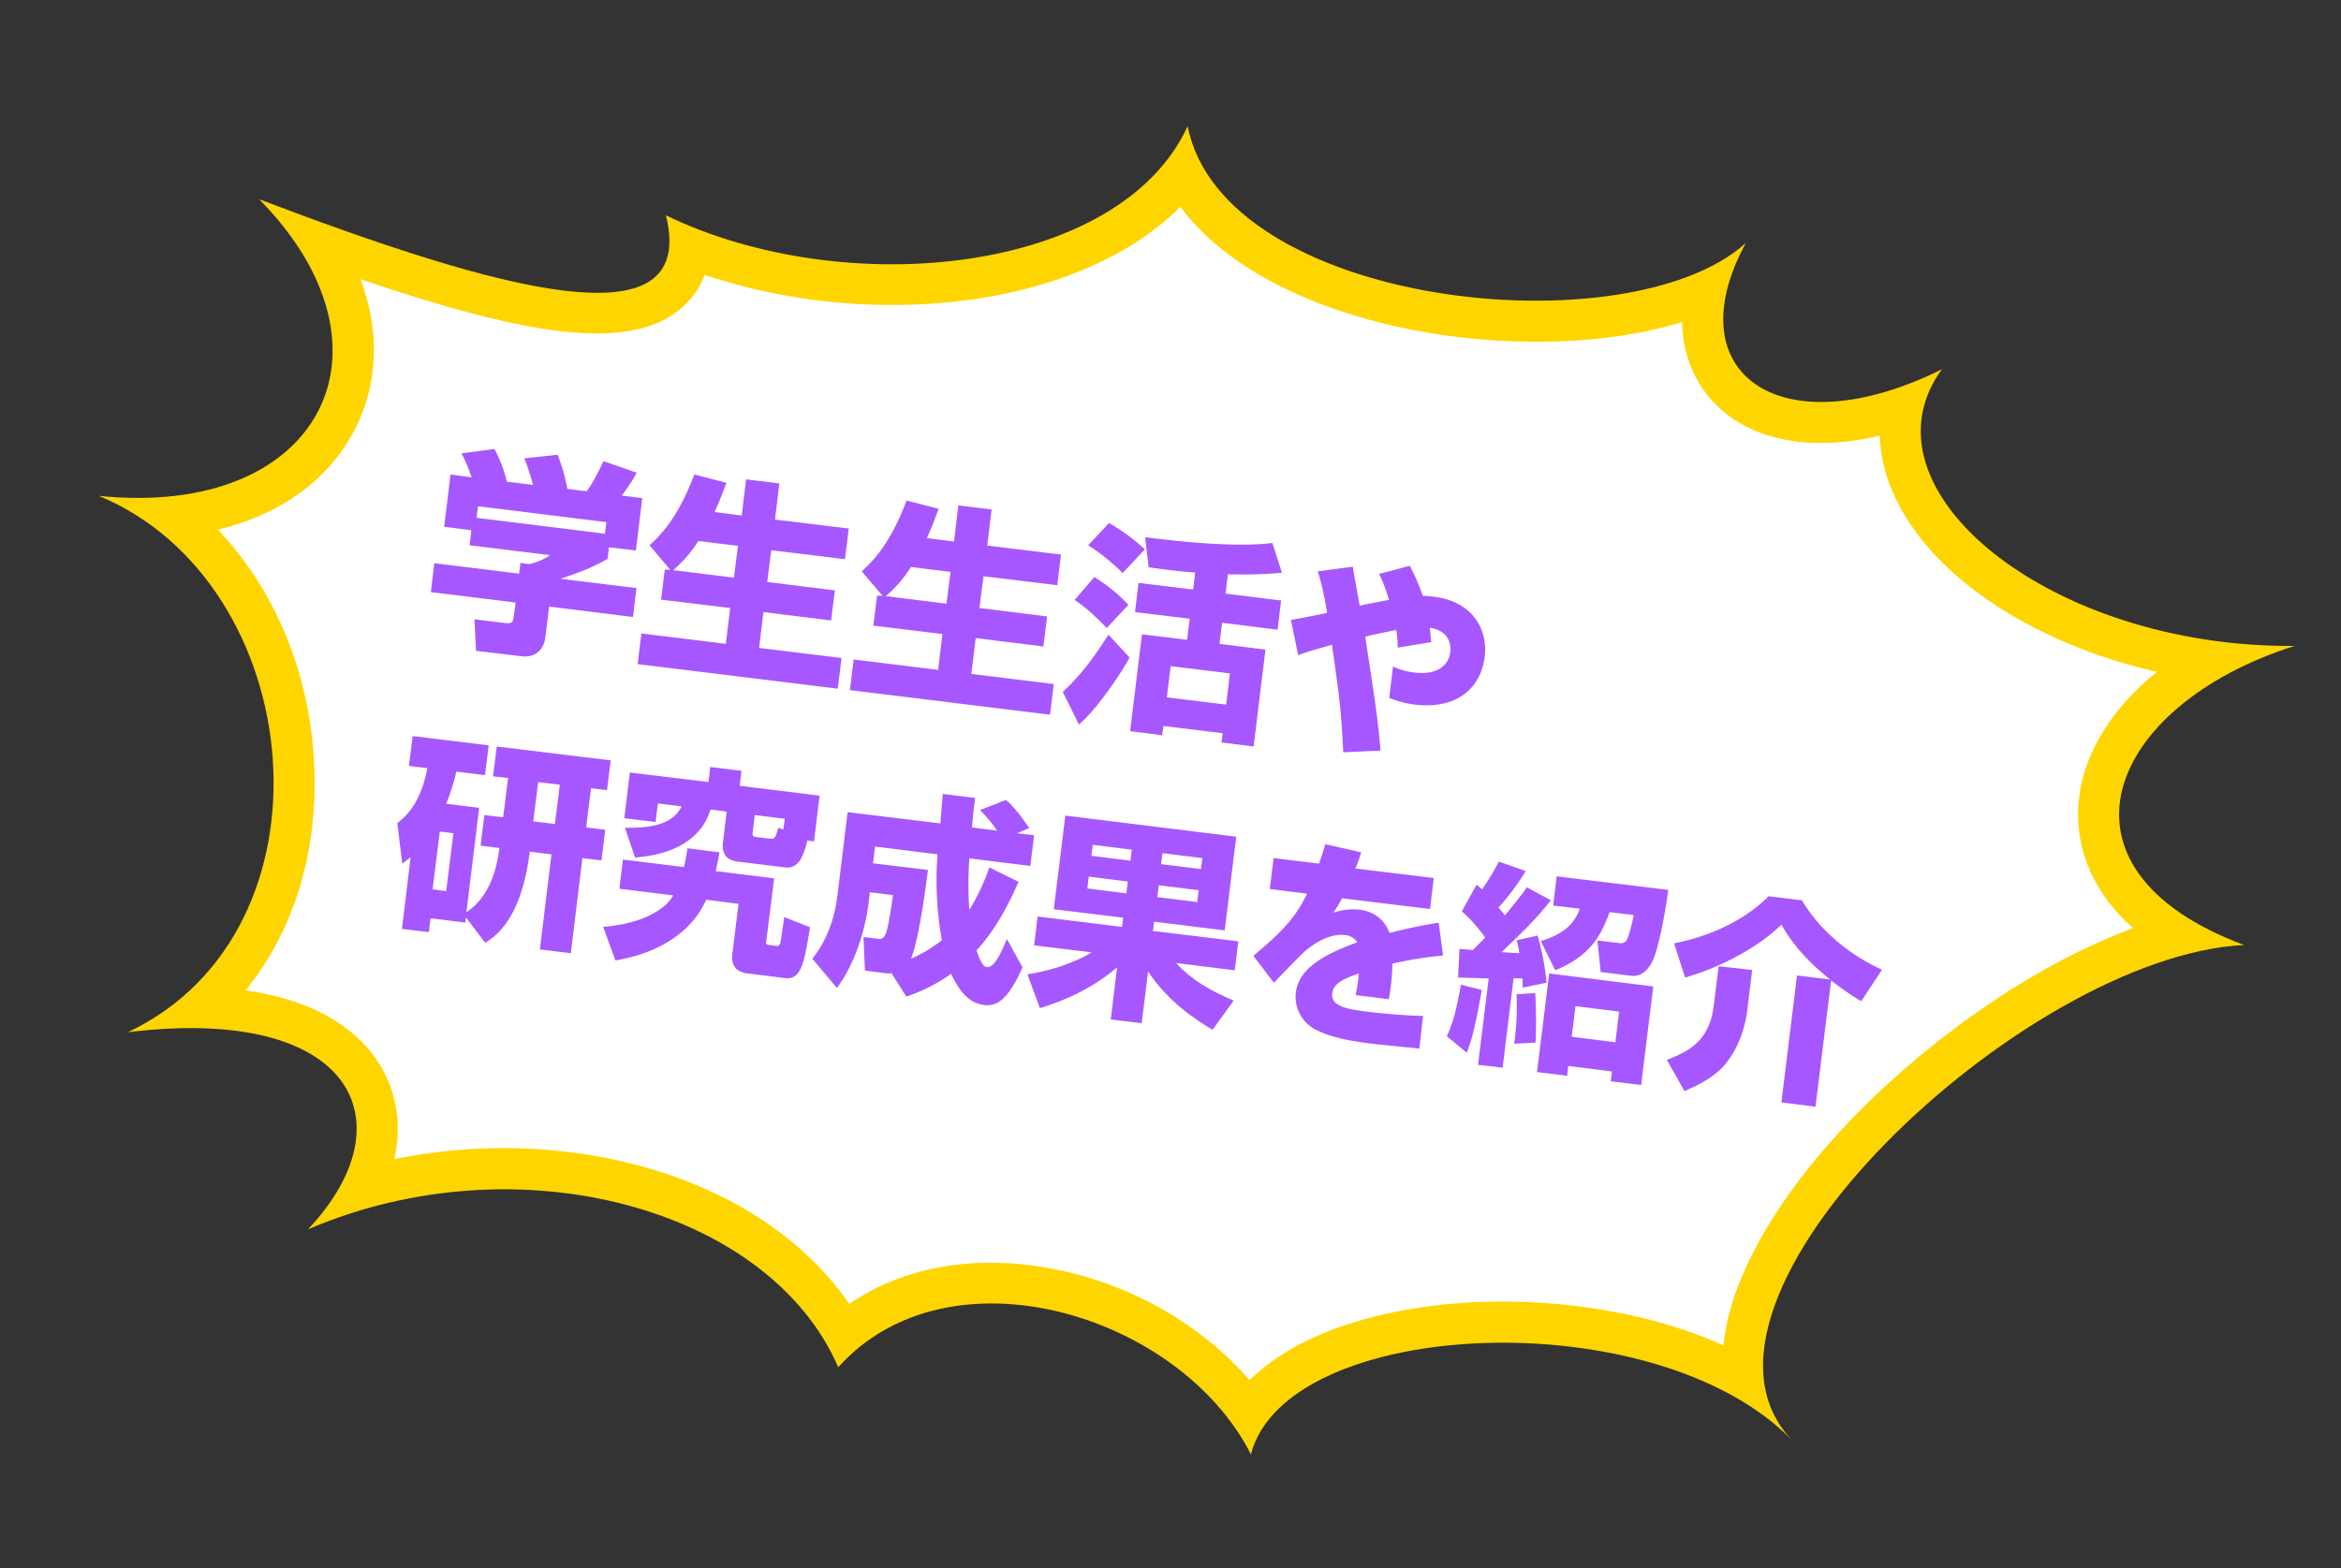 <svg id="レイヤー_1" data-name="レイヤー 1" xmlns="http://www.w3.org/2000/svg" viewBox="0 0 809.5 542.5"><rect x="0" y="0" width="809.5" height="542.5" fill="#333333" stroke="none"/><defs><style>.cls-1{fill:#ffd500;}.cls-2{fill:#fff;}.cls-3{isolation:isolate;}.cls-4{fill:#a657ff;}</style></defs><g id="グループ_30" data-name="グループ 30"><g id="グループ_15" data-name="グループ 15"><path id="パス_10" data-name="パス 10" class="cls-1" d="M230.271,74.487C292.565,104.603,387.281,94.672,410.674,43.643c12.366,62.573,152.112,77.314,193.012,40.424-24.72,45.426,12.422,71.144,67.781,43.686-30.075,41.444,37.334,96.368,121.949,95.675-64.999,20.632-87.959,77.156-17.437,103.446-75.703,3.601-203.261,122.643-156.158,171.447-47.103-48.804-174.884-42.832-187.27,4.713-24.665-48.568-104.41-72.767-142.694-30.114-23.773-55.007-110.712-78.88-183.353-47.701,34.972-37.014,15.992-77.73-62.253-68.195,74.245-35.214,62.596-155.329-10.067-185.51,76.609,7.895,106.584-50.789,55.418-102.611C172.192,100.301,241.608,120.008,230.271,74.487Z"/><path id="パス_11" data-name="パス 11" class="cls-2" d="M432.074,477.384c-18.354-21.195-46.145-36.093-76.021-39.761-23.821-2.925-45.356,1.786-62.398,13.395-19.324-28.064-54.244-47.263-96.825-52.491a187.364,187.364,0,0,0-60.549,2.439,43.823,43.823,0,0,0-1.258-25.04c-3.756-10.436-15.256-28.371-50.109-33.355,16.02-19.695,24.571-45.847,23.825-75.056-.791-32.942-13.124-62.969-33.376-84.296,22.327-5.419,39.28-17.947,48.059-36.112,7.458-15.607,7.692-33.109,1.267-50.522,29.691,10.094,51.559,15.801,68.432,17.873h0c21.737,2.669,36.564-.75,45.225-10.567a26.612,26.612,0,0,0,5.314-8.818,199.534,199.534,0,0,0,39.214,8.845c28.982,3.559,58.41,1.026,82.802-7.263,17.451-5.917,31.796-14.433,42.477-25.111,19.717,26.5,59.501,40.554,95.431,44.965,24.317,2.986,53.7,2.463,78.106-5.119a41.993,41.993,0,0,0,4.543,18.794c6.415,12.576,18.935,20.561,35.213,22.56,8.834,1.085,18.395.344,28.561-2.034a52.412,52.412,0,0,0,4.62,19.811c12.341,28.315,47.73,51.904,91.239,61.88-16.889,13.643-26.824,30.559-27.27,48.135-.226,10.047,2.562,25.905,19.004,40.518-20.474,7.561-42.451,19.975-63.799,36.295-34.684,26.47-61.011,57.896-72.236,86.139a80.571,80.571,0,0,0-5.608,21.88c-14.7-6.641-31.765-11.255-50.524-13.558-27.295-3.351-54.839-1.394-77.361,5.614C452.891,462.107,440.775,468.881,432.074,477.384Z"/></g><g class="cls-3"><path class="cls-4" d="M163.09,165.115a60.995,60.995,0,0,0-3.5-8.3l11.4-1.5a47.506,47.506,0,0,1,4.3,11.3l9,1.1a73.771,73.771,0,0,0-3-9.2l11.5-1.2a59.196,59.196,0,0,1,3.4,11.8l6.7.8c2.9-3.9,5.1-9.1,5.8-10.4l11.5,4a63.461,63.461,0,0,1-5.2,7.9l7.1.9-2.2,18.1-9.3-1.1-.5,4c-4.6,2.6-7.7,4-16.3,6.9l26.3,3.2-1.2,10-29-3.6-1.3,10.5c-.5,4.5-3.6,7.2-8.1,6.7l-15.9-1.9-.5-10.9,10.6,1.3c2,.2,2.7.1,3-2.5l.6-4.6-29.3-3.6,1.2-10,29.3,3.6.5-3.7,2.9.4a19.22,19.22,0,0,0,7.3-3.1l-27.8-3.4.6-5.2-9.4-1.2,2.2-18.1Zm46.6,15.5-44.4-5.5-.5,4,44.4,5.5Z"/><path class="cls-4" d="M231.79,197.115l-7.2-8.5c3.3-3,9.7-9,15.5-24.5l11.1,2.9c-1.1,2.8-2.3,6.3-4.1,10.1l9.4,1.2,1.5-12.5,11.5,1.4-1.5,12.5,25.5,3.1-1.3,10.6-25.5-3.1-1.4,11,23.4,2.9-1.3,10.4-23.4-2.9-1.5,12.4,28.5,3.5-1.3,10.6-69.2-8.5,1.3-10.6,29.2,3.6,1.5-12.4-23.9-2.9,1.3-10.4Zm22,2.7,1.4-11-13.7-1.7a44.294,44.294,0,0,1-8.7,10.1Z"/><path class="cls-4" d="M305.19,206.115l-7.2-8.5c3.3-3,9.7-9,15.5-24.5l11.1,2.9c-1.1,2.8-2.3,6.3-4.1,10.1l9.4,1.2,1.5-12.5,11.5,1.4-1.5,12.5,25.5,3.1-1.3,10.6-25.5-3.1-1.4,11,23.4,2.9-1.3,10.4-23.4-2.9-1.5,12.4,28.5,3.5-1.3,10.6-69.2-8.5,1.3-10.6,29.2,3.6,1.5-12.4-23.9-2.9,1.3-10.4Zm22.1,2.7,1.4-11-13.7-1.7a44.294,44.294,0,0,1-8.7,10.1Z"/><path class="cls-4" d="M390.59,227.415c-3.1,5.9-11.5,18.1-17.5,23.2l-5.6-11.3c3.5-3.2,8.7-8.5,15.8-19.8ZM378.39,199.615a54.688,54.688,0,0,1,11.8,9.6l-7.5,8c-5.6-5.8-8.8-8.2-11.1-9.7Zm5.1-18.7a67.521,67.521,0,0,1,12.4,9.1l-7.7,8.2a70.411,70.411,0,0,0-11.9-9.6ZM413.29,198.015c-2.2-.1-6.3-.4-16.1-1.8l-1.2-10.4c7,.9,30,3.8,44,2l3.3,10.3a152.607,152.607,0,0,1-18.7.5l-.8,6.7,19.2,2.4-1.2,10.1-19.2-2.4-.9,7.3,15.9,2-4.1,33.5-11.1-1.4.4-3.2-20.5-2.5-.4,3.2-11.1-1.4,4.1-33.5,15.6,1.9.9-7.3-18.9-2.3,1.2-10.1,18.9,2.3Zm-8.5,32.4-1.3,10.8,20.5,2.5,1.3-10.8Z"/><path class="cls-4" d="M487.49,195.715a70.776,70.776,0,0,1,4.5,10.4,22.111,22.111,0,0,1,3.9.3c13.2,1.6,18.7,11.2,17.5,20.8-1.4,11.1-9.9,18.2-24.2,16.5a36.455,36.455,0,0,1-8.8-2.3l1.3-10.9a23.107,23.107,0,0,0,7.3,2.1c7.9,1,11.9-2.4,12.5-7,.2-1.4.5-7.3-7.1-8.5.2,1.5.3,2.7.5,5l-11.6,1.9a30.557,30.557,0,0,0-.5-6.1c-3.5.7-7.5,1.5-10.7,2.3,3.9,25.5,4.3,28.4,5.3,39.4l-12.9.6c-.8-15.2-1.1-17.4-3.9-37.2-7.4,2.1-8.9,2.6-11.7,3.6l-2.5-12.2c2.1-.3,8.1-1.5,12.5-2.4a95.073,95.073,0,0,0-3.2-14.4l12.1-1.6c.2,1.3.4,2.5,2.4,13.5,3.1-.7,7.9-1.6,10.1-2a54.456,54.456,0,0,0-3.4-9Z"/></g><g class="cls-3"><path class="cls-4" d="M161.09,317.315l-.2,1.8-12-1.5-.6,4.8-9.3-1.1,3-24.8c-.6.5-1.1.9-2.9,2.2l-1.7-14c2.8-2.3,7.9-6.3,10.4-19l-6.4-.8,1.3-10.3,26.3,3.2-1.3,10.3-9.9-1.2a72.578,72.578,0,0,1-3.5,11.1l11.4,1.4-4.4,36.1c9.3-6.1,10.9-18.3,11.4-22.2l-6.5-.8,1.3-10.6,6.5.8,1.7-13.6-5.2-.6,1.3-10.3,39.4,4.8-1.3,10.3-5.5-.7-1.7,13.6,6.6.8-1.3,10.6-6.6-.8-4,32.9-10.7-1.3,4-32.9-7.5-.9c-2.9,23.3-11.8,29.2-15.4,31.5Zm-9-29.7-2.5,20,4.7.6,2.5-20Zm32.3-3.5,7.5.9,1.7-13.6-7.5-.9Z"/><path class="cls-4" d="M236.49,299.915a48.192,48.192,0,0,0,1.2-6.5l11.1,1.4c-.3,1.8-.5,2.8-1.3,6.5l20.2,2.5-2.7,21.6c-.1.7-.2,1.3.6,1.4l3,.4c.8.1,1.2-.7,1.3-1.2.2-1.2,1.2-8,1.3-8.8l8.9,3.5c-2,12.6-3.1,18.3-8.6,17.6l-12.9-1.6c-6.1-.7-5.5-5.4-5.3-7.2l2.1-16.9-11.2-1.4c-7.5,16.8-26.8,20.2-31.4,21l-4.2-11.6c7.6-.7,15.9-2.5,21.9-7.9a16.042,16.042,0,0,0,2.3-3l-18.6-2.3,1.2-10.1Zm-20.4-13.6c7.4.1,16.3-.5,19.6-7.4l-8.2-1-.8,6.4-10.8-1.3,1.9-15.8,27.2,3.3.6-5.2,10.8,1.3-.6,5.2,27.6,3.4-1.9,15.8-2.3-.3c-1.5,6-3.2,9.9-7.9,9.3l-16.2-2c-4.5-.5-5.5-3.5-5.1-6.7l1.3-10.6-5.6-.7c-4.6,14.8-21.5,16.2-26.1,16.6Zm44.2,1.3c-.1.8-.2,1.8,1,1.9l5.1.6c1.4.2,1.9-.5,2.7-3.8l1.8.6.5-3.7-10.4-1.3Z"/><path class="cls-4" d="M308.29,336.615a8.059,8.059,0,0,1-2.2,0l-7-.9-.5-11.6,5,.6c1.1.1,1.9.2,2.8-2,.9-2.6,1.9-9.5,2.4-13.1l-8-1-.5,4.2c-.2,1.7-2.3,17.5-10.9,28.9l-8.5-10.1c6.1-7.6,7.9-16.1,8.6-21.1l3.6-29.6,32.1,3.9c.1-1.6.7-8.7.8-10.2l11.2,1.4c-.3,2.1-.5,3.7-1.1,10.2l8.7,1.1a46.225,46.225,0,0,0-5.9-7.1l8.9-3.5c3.1,2.3,7.3,8.5,8.1,9.7l-4.2,1.8,5.9.7-1.3,10.6-21.1-2.6a132.157,132.157,0,0,0,0,17.8,71.097,71.097,0,0,0,6.9-14.7l10.1,5c-5.8,13.5-11.3,20.2-14.5,23.7.8,2.6,2,5.6,3.5,5.8,2.7.3,5-5,7-9.7l5.4,9.8c-5.6,12.7-9.8,13.4-13.4,13-5.4-.7-8.7-5.2-11.3-10.8a58.17,58.17,0,0,1-15.5,7.9Zm12.6-35.7c-.5,3.7-2.9,23.5-5.9,30.7a48.75,48.75,0,0,0,10.7-6.4,118.058,118.058,0,0,1-1.5-29.7l-21.6-2.7-.7,5.8Z"/><path class="cls-4" d="M419.29,356.215c-5.8-3.5-15.4-9.7-22.3-20.2l-2.2,17.9-10.7-1.3,2.2-18c-10.7,9.1-22,12.6-26.7,14.1l-4.3-11.7c13.2-2.1,20.5-6.6,22.2-7.6l-19.9-2.4,1.2-10,29.2,3.6.4-3.2-24-2.9,4-32.4,59.1,7.3-4,32.4-24.4-3-.4,3.2,29.5,3.6-1.2,10-20.3-2.5c5.9,6.3,11.7,9.4,19.9,13Zm-42.8-53-.5,4.1,13.5,1.7.5-4.1Zm1.4-11-.5,3.8,13.5,1.7.5-3.8Zm22.8,14-.5,4.1,13.8,1.7.5-4.1Zm1.3-11.1-.5,3.8L415.29,300.615l.5-3.8Z"/><path class="cls-4" d="M470.69,294.815a48.825,48.825,0,0,1-2,5.6l27.1,3.3-1.3,10.7-30.4-3.7a40.176,40.176,0,0,1-3.1,5,21.824,21.824,0,0,1,8.9-1.1c3.2.4,8.3,1.9,10.6,8.1,7.6-2,13.6-3,17-3.6l1.5,11.4a132.739,132.739,0,0,0-17.5,2.8,73.576,73.576,0,0,1-.6,8.1,30.374,30.374,0,0,1-.7,4.2l-11.4-1.4a68.923,68.923,0,0,0,1.1-7.5c-4.8,1.7-8.8,3.3-9.2,6.8-.6,4.6,5.1,5.6,12.8,6.5.7.1,10.1,1.2,18.6,1.4l-1.3,11.3c-13.3-1.4-14.8-1.5-16.4-1.7-10.8-1.3-16-3.1-19.5-4.9a12.791,12.791,0,0,1-6.8-12.8c1.1-8.7,10.4-13.4,21.3-17.4a5.865,5.865,0,0,0-4.3-2.5c-5.7-.7-11.6,3.7-13.5,5.3-1.9,1.6-9.5,9.6-11.1,11.2l-7.1-9.3c12.3-10.2,15.3-14.9,18.6-21.5l-12.9-1.6,1.3-10.7,15.7,1.9c.9-2.4,1.5-4.4,2.2-6.7Z"/><path class="cls-4" d="M512.39,342.415c-2.3,13.2-3.7,18-5.2,21.7l-6.9-5.7c1.9-4.1,3-7.4,4.9-17.8Zm2.4-4c-5.3-.1-7.4-.2-10.6-.3l.5-9.9c2.5.2,3.3.3,4.6.4,1.3-1.3,2.9-2.9,4.3-4.3a53.985,53.985,0,0,0-8.1-9.1l5.1-9.2c.7.6,1.3,1.1,1.9,1.6a81.719,81.719,0,0,0,5.8-9.6l9.3,3.3a87.21,87.21,0,0,1-9.4,12.6c1,1.2,1.5,1.9,2.2,2.7,4.7-5.7,6.3-7.8,7.6-9.7l8.3,4.5c-5.5,6.8-7.6,8.8-17,17.9.6.1,1.1.1,6.1.4-.3-1.8-.5-2.7-.9-4.5l7.2-1.6a86.062,86.062,0,0,1,3.1,16.3l-8.2,1.7c-.1-1.2-.1-1.9-.1-3.2h-3.1l-3.8,30.9-8.5-1Zm16.1,5.1c.2,4.1.4,10.9.1,17.1l-7.4.4a90.609,90.609,0,0,0,.8-17.1Zm40.8-2.3-4.2,34.1-10.5-1.3.4-3.4-15.1-1.9-.4,3.4-10.4-1.3,4.2-34.1Zm5.2-33.4c-1.7,12.4-3.9,21.1-5.3,24.3-.6,1.2-2.8,6-7.6,5.4l-10.5-1.3-1.1-10.9,7.7.9a2.229,2.229,0,0,0,2.6-1.5c.7-1.6,1.2-3.4,2.3-8.2l-8.4-1c-3.5,9.8-8,15.6-18.8,20.1l-5-10.1c10.6-3.2,12.4-8.5,13.5-11.2l-9.2-1.1,1.2-10.1Zm-32.1,40.2-1.3,10.6,15.1,1.9,1.3-10.6Z"/><path class="cls-4" d="M605.89,335.515l-1.7,13.9c-.7,6-3.1,13.3-7.7,18.8-4.2,5-10.9,7.8-14,9.2l-6.1-10.8c6.5-2.6,14.7-5.9,16.2-18.7l1.7-13.7Zm27,3.3c-6.7-5.3-12.7-11.5-16.9-19-7.9,7.9-21.5,15-33.3,18.3l-3.8-11.8c12.2-2.5,23.8-7.5,32.7-16.3l11.5,1.4c7.2,12.1,18.6,19.9,27.7,24l-7.2,10.9a93.239,93.239,0,0,1-10.4-7.2l-5.4,43.7-11.8-1.5,5.4-43.9Z"/></g></g></svg>